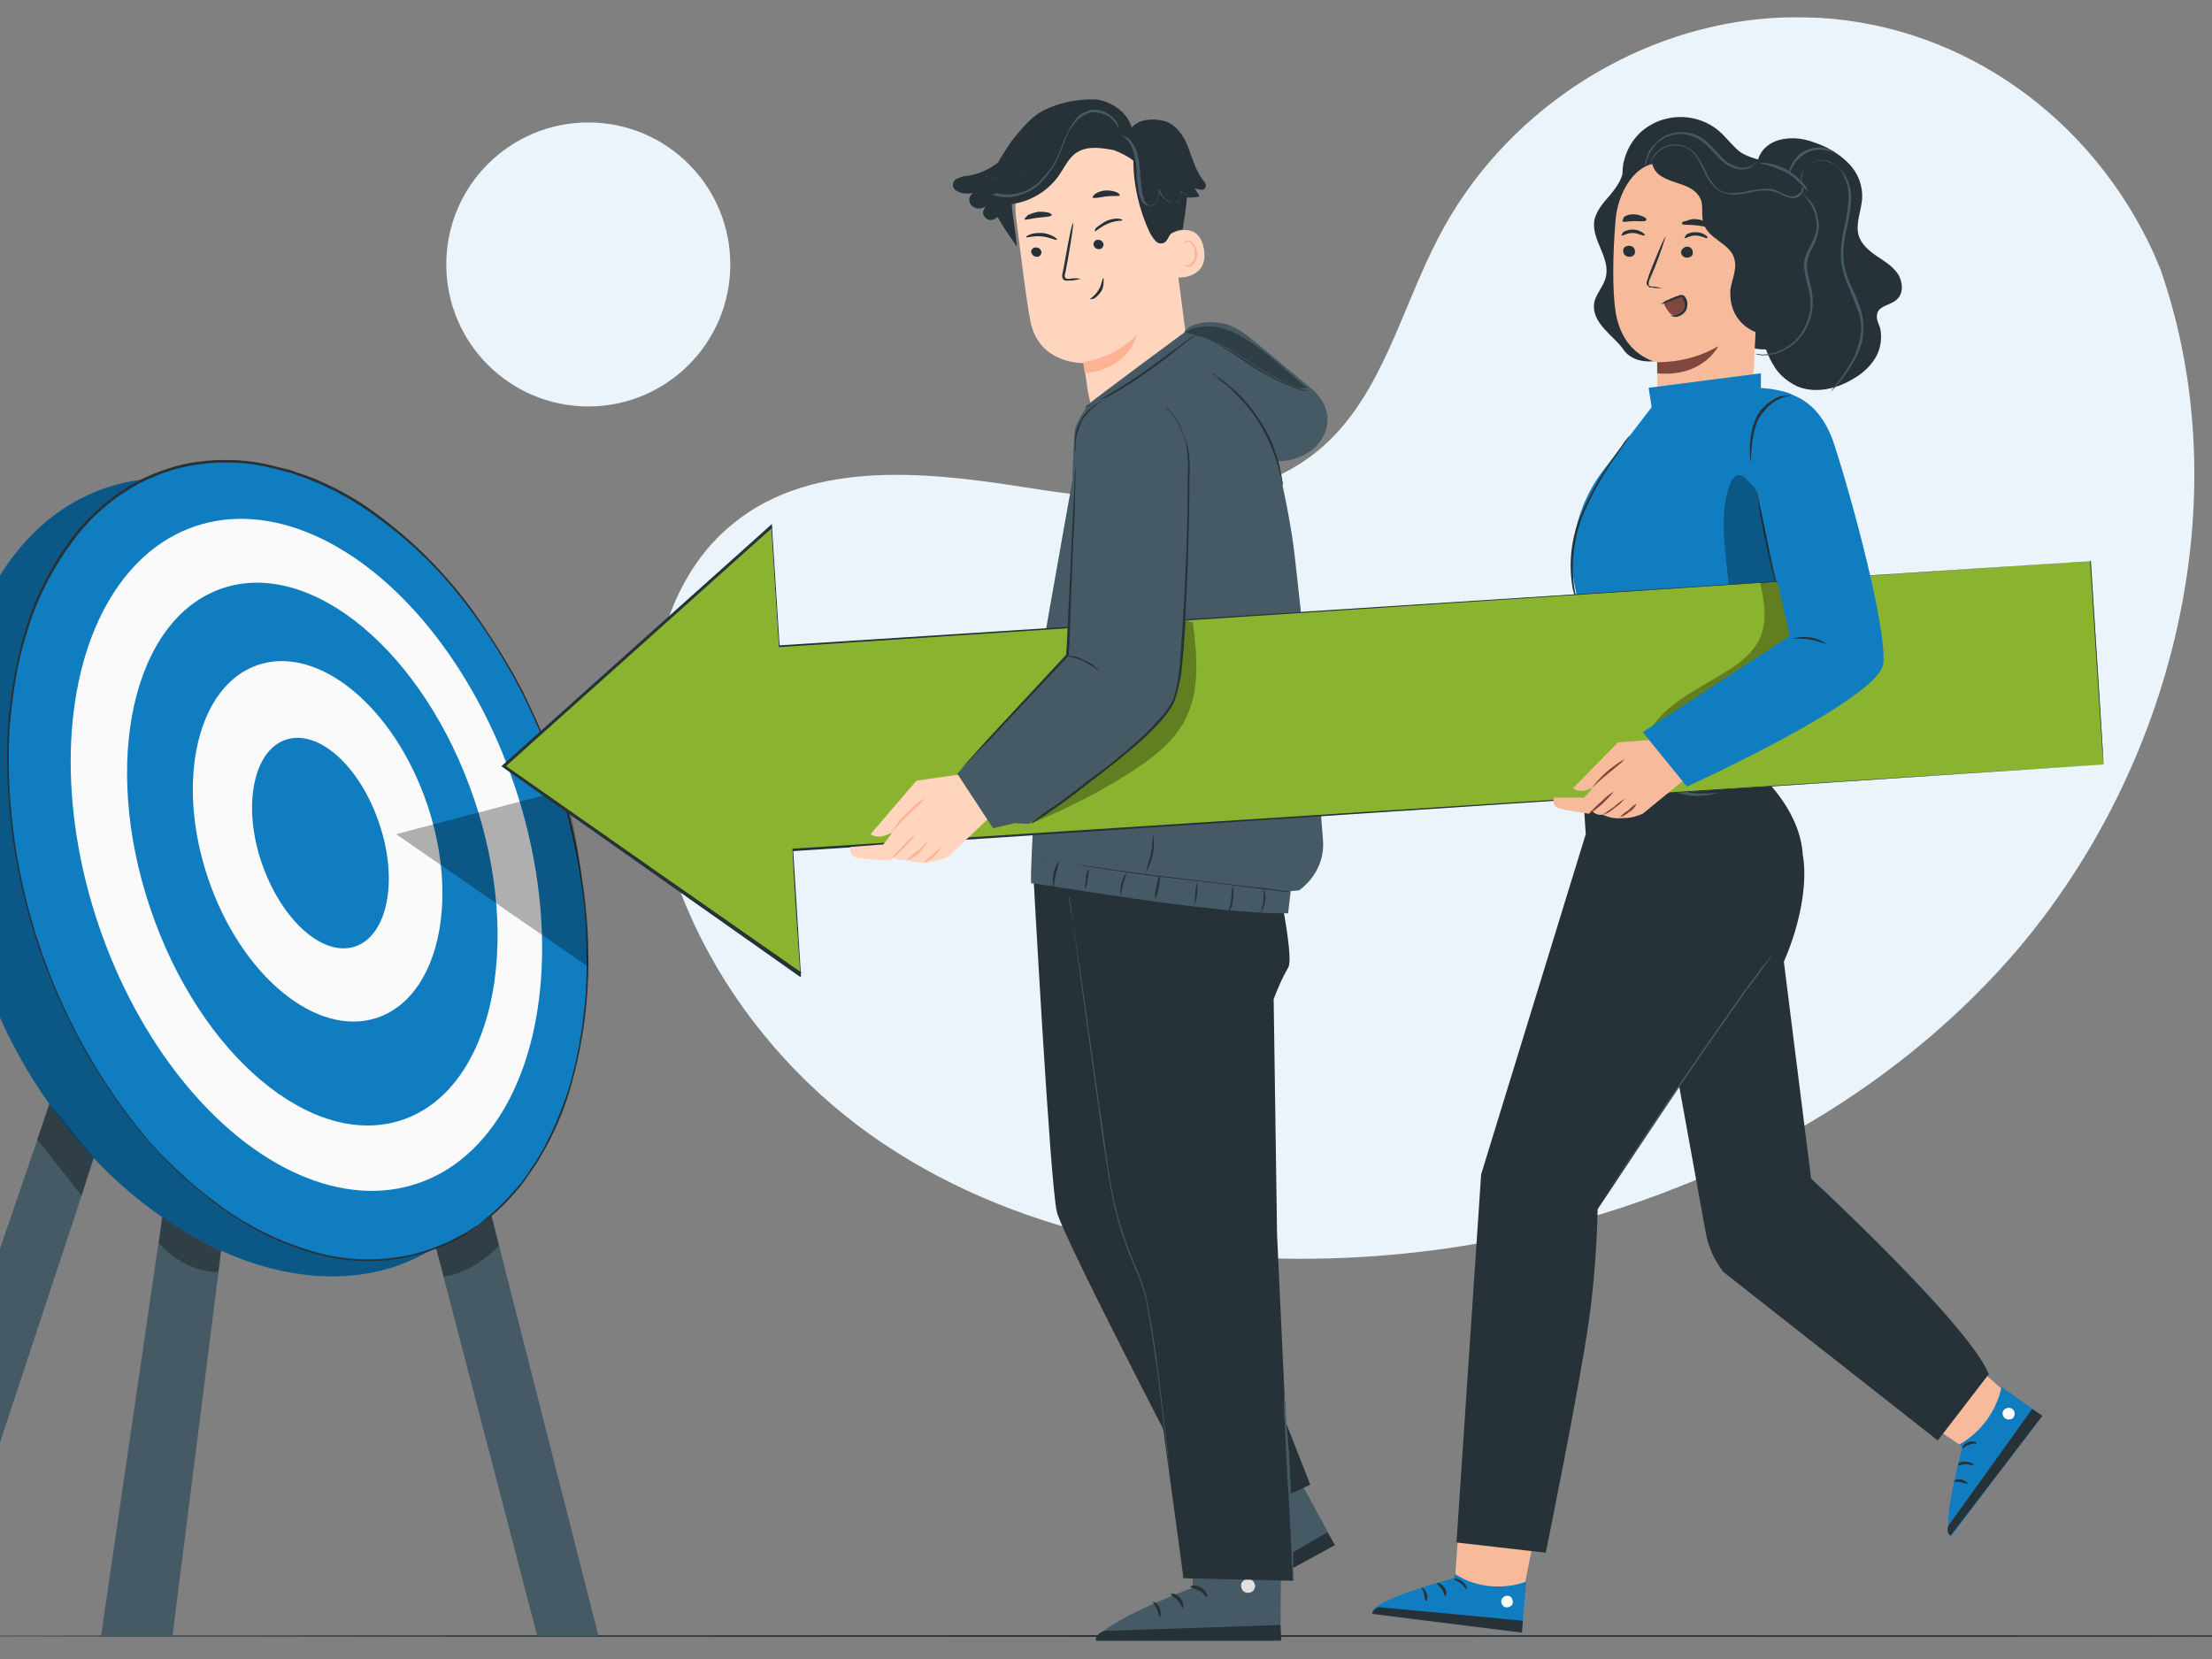 <?xml version="1.0" encoding="utf-8"?>
<svg xmlns="http://www.w3.org/2000/svg" version="1.1" width="600" height="450" viewBox="0 0 600 450"><rect x="0" y="0" width="600" height="450" fill="#808080" stroke="none"/><svg xmlns:xlink="http://www.w3.org/1999/xlink" version="1.1" id="Ebene_1" x="-92" y="0" viewBox="0 0 340.2 195.1" style="enable-background:new 0 0 340.2 195.1;" xml:space="preserve" width="785" height="450">
<style type="text/css">
	.st0{fill:#EAF4FA;}
	.st1{fill:#263238;}
	.st2{fill:#455A64;}
	.st3{fill:#0F7DC0;}
	.st4{opacity:0.3;}
	.st5{fill:#FAFAFA;}
	.st6{fill:#F7BB9C;}
	.st7{fill:#FFFFFF;}
	.st8{fill:#7F473D;}
	.st9{fill:#E0E0E0;}
	.st10{fill:#FFD5BD;}
	.st11{fill:#FFB294;}
	.st12{fill:#8AB42F;}
</style>
<g id="freepik--background-simple--inject-2">
	<path class="st0" d="M293.9,31.7l-0.8-1.9C285.9,14,270.9,3.1,253.8,2.1c-2.2-0.1-4.4-0.1-6.6,0.1c-15.9,1.4-30.8,11.4-38.2,25.7   c-4.4,8.4-6.6,18.4-13.6,24.6c-9.2,8.1-23,6.7-35.1,4.8c-12-1.9-25.8-3.3-35,4.9c-5.8,5.1-8.4,13-8.9,20.7   c-1.4,20.4,10.4,40.3,27.3,51.6s37.9,14.7,58.1,13.2c28.2-2.1,56.3-14.1,75-35.7C295.4,90.3,303.3,58.7,293.9,31.7z"/>
	<circle class="st0" cx="109" cy="31.1" r="16.7"/>
</g>
<g id="freepik--Floor--inject-2_00000054956530131215985910000011625962300736570764_">
	<path class="st1" d="M334.3,192.4c0,0.1-73.4,0.1-164,0.1s-164-0.1-164-0.1s73.4-0.1,164-0.1S334.3,192.3,334.3,192.4z"/>
</g>
<g id="freepik--Target--inject-2">
	<polygon class="st2" points="80.8,107.3 103,192.4 110.2,192.4 88.4,106.8  "/>
	<polygon class="st2" points="51.7,192.4 63.4,112.3 70.2,112.5 60.1,192.4  "/>
	<polygon class="st2" points="49.5,118.6 24.2,192.4 32.3,192.4 54.4,125.5  "/>
	<path class="st3" d="M98.2,93.4c8.7,25.6,4.9,49.8-11.8,55.5s-40.2-9.3-48.8-34.9s-2.1-50.9,14.6-56.6S89.6,67.9,98.2,93.4z"/>
	<g class="st4">
		<path d="M98.2,93.4c8.7,25.6,4.9,49.8-11.8,55.5s-40.2-9.3-48.8-34.9s-2.1-50.9,14.6-56.6S89.6,67.9,98.2,93.4z"/>
	</g>
	<ellipse transform="matrix(0.947 -0.321 0.321 0.947 -28.551 29.445)" class="st3" cx="74.9" cy="101.2" rx="32" ry="48.4"/>
	
		<ellipse transform="matrix(0.947 -0.321 0.321 0.947 -28.287 29.721)" class="st5" cx="75.9" cy="100.5" rx="25.8" ry="40.8"/>
	<ellipse transform="matrix(0.947 -0.321 0.321 0.947 -28.222 29.952)" class="st3" cx="76.6" cy="100.4" rx="20.1" ry="33"/>
	
		<ellipse transform="matrix(0.947 -0.321 0.321 0.947 -27.687 30.064)" class="st5" cx="77.2" cy="98.9" rx="13.6" ry="21.9"/>
	<path class="st3" d="M84.4,96.8c2.3,6.7,1,13.2-2.8,14.5c-3.8,1.3-8.7-3.1-11-9.8c-2.3-6.7-1-13.2,2.8-14.5   C77.2,85.7,82.1,90,84.4,96.8z"/>
	<path class="st1" d="M105.2,90.9c0,0-0.1-0.2-0.2-0.6c-0.2-0.4-0.4-1-0.7-1.8c-0.6-1.6-1.6-3.9-3-6.8c-1.8-3.5-3.8-6.8-6.2-10   c-3.1-4.2-6.8-7.9-11-10.9c-2.4-1.8-5.1-3.3-7.9-4.4c-0.7-0.3-1.5-0.5-2.2-0.8l-1.2-0.3c-0.4-0.1-0.8-0.2-1.2-0.3   c-1.6-0.4-3.3-0.6-4.9-0.6c-0.4,0-0.8,0-1.3,0l-1.3,0.1c-0.9,0.1-1.7,0.2-2.6,0.4c-1.7,0.4-3.4,1-5,1.8c-3.3,1.7-6.2,4.2-8.3,7.2   c-2.3,3.1-4.1,6.7-5.2,10.4c-0.6,1.9-1.1,3.9-1.4,5.9c-0.3,2-0.6,4.1-0.7,6.1c-0.7,17.3,5.1,34.2,16.1,47.5c1.3,1.6,2.8,3,4.3,4.4   c1.5,1.4,3.1,2.6,4.7,3.8c3.2,2.3,6.7,4,10.4,5.1c3.6,1.1,7.3,1.3,11,0.6c1.7-0.3,3.4-0.9,5-1.6c0.8-0.4,1.6-0.8,2.3-1.2l1.1-0.7   c0.4-0.2,0.7-0.5,1-0.8c1.3-1,2.5-2.2,3.6-3.5c0.3-0.3,0.5-0.6,0.8-0.9l0.7-1c0.4-0.7,0.9-1.3,1.3-2c1.5-2.6,2.7-5.4,3.6-8.3   c1.4-5,2.1-10.2,2-15.4c0-3.9-0.4-7.8-1.2-11.7c-0.6-3.2-1.3-5.6-1.7-7.2l-0.6-1.8C105.3,91.1,105.2,90.9,105.2,90.9   c0,0,0,0.2,0.2,0.6c0.1,0.4,0.3,1,0.6,1.8c0.5,1.6,1.2,4,1.8,7.2c0.7,3.9,1.2,7.8,1.2,11.7c0.1,5.2-0.6,10.4-2,15.4   c-0.8,2.9-2,5.7-3.6,8.4c-0.4,0.7-0.8,1.3-1.3,2l-0.7,1c-0.2,0.3-0.5,0.7-0.8,1c-1.1,1.3-2.3,2.5-3.6,3.5c-0.3,0.3-0.7,0.5-1,0.8   c-0.4,0.2-0.7,0.5-1.1,0.7c-0.7,0.5-1.5,0.9-2.3,1.2c-1.6,0.8-3.3,1.3-5.1,1.7c-3.7,0.7-7.5,0.5-11.1-0.6   c-3.8-1.1-7.3-2.9-10.5-5.2c-1.6-1.2-3.2-2.5-4.7-3.8c-1.5-1.4-2.9-2.9-4.3-4.5c-11.1-13.4-16.9-30.3-16.2-47.7   c0.1-2.1,0.4-4.1,0.7-6.1c0.4-2,0.8-4,1.4-5.9c1.1-3.8,2.9-7.3,5.2-10.5c2.2-3,5.1-5.5,8.4-7.2c1.6-0.8,3.3-1.4,5-1.8   c0.9-0.2,1.7-0.3,2.6-0.4l1.3-0.1c0.4,0,0.9,0,1.3,0c1.7,0,3.3,0.2,5,0.6c0.4,0.1,0.8,0.2,1.2,0.3l1.2,0.3c0.8,0.3,1.5,0.5,2.3,0.8   c2.8,1.1,5.5,2.6,7.9,4.4c4.2,3.1,7.9,6.8,11,11c2.3,3.2,4.4,6.5,6.2,10c1.4,2.9,2.4,5.2,3,6.8c0.3,0.8,0.5,1.4,0.6,1.8   C105.2,90.7,105.2,90.9,105.2,90.9z"/>
	<g class="st4">
		<path d="M103.9,93.5l-17.5,4.6l22.6,15.6c0,0-0.4-11.5-2.1-18.1L103.9,93.5z"/>
	</g>
	<g class="st4">
		<polygon points="44.2,134 49.4,140.6 50.8,136.1 45.6,129.8   "/>
	</g>
	<g class="st4">
		<path d="M58.5,146.2c0,0,2.8,3.4,7,3.4l0.3-2.5c-2.4-1.1-4.7-2.4-6.9-4L58.5,146.2z"/>
	</g>
	<g class="st4">
		<path d="M92,150.1l-0.9-3.3c0,0,4.7-1.7,6.5-3.9l0.9,3.6C98.5,146.5,95.4,149.8,92,150.1z"/>
	</g>
</g>
<g id="freepik--Characters--inject-2">
	<polygon class="st6" points="257.1,161 272.2,171.2 277,164.9 262.7,152.3  "/>
	<path class="st3" d="M270.2,169.9l0.4,0.3c0,0-2.6,9.3-1.3,10.4l10.7-14.1l-4.8-3.4C274.6,166,272.7,168.5,270.2,169.9z"/>
	<path class="st7" d="M275.6,165.7c0.3-0.2,0.7-0.2,1,0.1c0.2,0.3,0.2,0.7-0.1,1c-0.3,0.2-0.7,0.2-1-0.1   C275.2,166.3,275.3,165.9,275.6,165.7"/>
	<path class="st1" d="M280,166.5l-1.2-0.8l-9.9,13.8c0,0-0.2,0.8,0.3,1.1L280,166.5z"/>
	<path class="st1" d="M270.6,170.3c0.1,0,0.4-0.3,0.8-0.4c0.5-0.2,0.9-0.1,0.9-0.2s-0.5-0.3-1-0.1   C270.7,169.8,270.5,170.3,270.6,170.3z"/>
	<path class="st1" d="M270.1,172.3c0.1,0.1,0.4-0.1,0.9-0.1c0.5,0,0.8,0.2,0.9,0.1s-0.3-0.4-0.9-0.4   C270.3,171.8,270,172.2,270.1,172.3z"/>
	<path class="st1" d="M271.2,174.5c0.1,0-0.2-0.4-0.7-0.5c-0.5-0.1-0.9,0.1-0.9,0.2s0.4,0,0.8,0.1   C270.8,174.4,271.1,174.5,271.2,174.5z"/>
	<polygon class="st6" points="212.1,169.3 210.8,187.5 218.7,188.5 222.4,169.9  "/>
	<path class="st3" d="M210.9,185.1l-0.1,0.5c0,0-9.3,2.4-9.6,4l17.6,2.3l0.5-5.9C216.5,187,213.4,186.7,210.9,185.1z"/>
	<path class="st7" d="M217.3,187.7c0.3,0.1,0.5,0.5,0.4,0.9c-0.1,0.3-0.5,0.5-0.9,0.4c-0.4-0.2-0.5-0.6-0.4-0.9   C216.6,187.7,217,187.6,217.3,187.7"/>
	<path class="st1" d="M218.8,192l0.1-1.4l-16.9-1.6c0,0-0.8,0.2-0.8,0.8L218.8,192z"/>
	<path class="st1" d="M210.8,185.7c0,0.1,0.4,0.2,0.8,0.5c0.4,0.3,0.6,0.7,0.7,0.7s0-0.5-0.5-0.9S210.8,185.6,210.8,185.7z"/>
	<path class="st1" d="M208.8,186.2c0,0.1,0.3,0.3,0.6,0.7c0.2,0.4,0.3,0.8,0.4,0.8s0.2-0.5-0.1-1   C209.3,186.2,208.9,186.1,208.8,186.2z"/>
	<path class="st1" d="M207.5,188.3c0.1,0,0.3-0.4,0.1-0.9c-0.2-0.5-0.5-0.7-0.6-0.7s0.2,0.3,0.3,0.8S207.4,188.3,207.5,188.3z"/>
	<path class="st1" d="M246.5,19.1c0.2-1.4,1.4-2.4,2.8-2.7c1.4-0.3,2.7-0.1,4,0.4c1.5,0.5,2.8,1.3,3.9,2.4c1.1,1.1,1.7,2.6,1.6,4.2   c-0.1,1.4-0.8,2.9-0.4,4.3c0.3,1,1.2,1.8,2.1,2.4c0.9,0.6,1.9,1.2,2.5,2.1c0.6,0.9,0.7,2.3-0.1,3c-0.7,0.7-2,0.7-2.3,1.6   c-0.2,0.6,0.1,1.2,0.3,1.7c0.3,1.2,0.1,2.6-0.6,3.7c-0.7,1.1-1.7,1.9-2.8,2.5c-1.9,1.1-4.4,1.6-6.4,0.7c-1-0.5-1.9-1.2-2.5-2.1   c-1-1.5-1.6-3.3-1.7-5.2c-0.1-1.8,0.1-3.7,0.4-5.5"/>
	<path class="st1" d="M245.8,40.9c3,0.8,6.1-0.9,7-3.9c0.1-0.5,0.2-1.1,0.2-1.6c0-1.6-0.8-3.3-0.3-4.9c0.4-1.1,1.2-1.9,1.6-3   c0.4-1.6-0.5-3.3-1.5-4.7c-0.6-0.9-1.2-1.8-2-2.5c-0.8-0.7-1.9-1-3-0.9"/>
	<path class="st1" d="M230.7,19.6c0.1,1.2-0.7,2.3-1.5,3.3c-0.8,0.9-1.7,1.9-1.9,3.1c-0.3,2.2,1.8,4.2,1.4,6.4   c-0.2,1.2-1.2,2.1-1.4,3.2c-0.2,1.2,0.4,2.2,1.2,3.1c0.8,0.9,1.7,1.6,2.3,2.5c0,0,1.4,2.3,5.6,0.8"/>
	<path class="st1" d="M249.7,21.5c0-1.1-1-2-2.1-2.4s-2.2-0.6-3.1-1.2c-0.8-0.6-1.4-1.4-2.1-2.1c-2.7-2.7-7.1-2.7-9.8-0.1   c-0.9,0.9-1.5,2-1.8,3.2c-0.4,1.6-0.1,3.5,1.1,4.5c1.5,1.2,3.6,1,5.5,0.6c1.9-0.4,4-0.8,5.6,0.3c0.9,0.7,1.5,1.7,2.1,2.7   c0.6,1,1.3,2,2.4,2.4c1.1,0.4,2.6-0.3,2.6-1.4"/>
	<path class="st6" d="M245.3,21.7c1,0.1,1.7,0.9,1.7,1.9l0,0L245.8,49c0,3-4.4,4.7-7.6,4.6l0,0c-3.2-0.1-3.3-1.7-3.4-4.5   c-0.1-4.8-0.1-6.5-0.1-6.5s-4.1-0.7-4.9-6c-0.4-2.7-0.3-7,0-10.6c0.2-3.2,2.3-7.1,5.5-6.8L245.3,21.7z"/>
	<path class="st1" d="M230.7,29.5c0,0.4,0.3,0.7,0.7,0.7c0.4,0,0.7-0.2,0.7-0.6c0,0,0,0,0,0c0-0.4-0.3-0.7-0.7-0.7   C231,28.9,230.7,29.1,230.7,29.5C230.7,29.5,230.7,29.5,230.7,29.5z"/>
	<path class="st1" d="M230.5,27.7c0.1,0.1,0.6-0.3,1.3-0.3c0.7,0,1.3,0.4,1.4,0.3c0.1-0.1,0-0.2-0.3-0.4c-0.3-0.2-0.7-0.3-1.1-0.3   c-0.4,0-0.8,0.1-1.1,0.3C230.6,27.5,230.5,27.6,230.5,27.7z"/>
	<path class="st1" d="M237.5,29.6c0,0.4,0.3,0.7,0.7,0.7c0.4,0,0.7-0.2,0.7-0.6c0,0,0,0,0,0c0-0.4-0.3-0.7-0.7-0.7   C237.9,29,237.6,29.3,237.5,29.6C237.5,29.6,237.5,29.6,237.5,29.6z"/>
	<path class="st1" d="M237.9,28c0.1,0.1,0.6-0.3,1.3-0.3c0.7,0,1.3,0.4,1.4,0.3c0.1-0.1,0-0.2-0.3-0.4c-0.3-0.2-0.7-0.3-1.1-0.3   c-0.4,0-0.8,0.1-1.1,0.3C238,27.8,237.9,28,237.9,28z"/>
	<path class="st1" d="M235.3,33.9c-0.4-0.1-0.8-0.2-1.2-0.2c-0.2,0-0.4-0.1-0.4-0.2c0-0.2,0-0.4,0.1-0.6c0.2-0.5,0.4-0.9,0.6-1.4   c0.8-2,1.3-3.7,1.3-3.7c-0.1,0-0.8,1.6-1.6,3.6c-0.2,0.5-0.4,1-0.5,1.4c-0.1,0.2-0.2,0.5-0.1,0.7c0.1,0.1,0.2,0.2,0.3,0.3   c0.1,0,0.2,0,0.3,0C234.4,33.9,234.9,33.9,235.3,33.9z"/>
	<path class="st8" d="M234.7,42.6c2.5,0,5-0.6,7.2-1.9c0,0-1.8,3.7-7.2,3.2L234.7,42.6z"/>
	<path class="st1" d="M237.6,26.3c0.1,0.2,0.8,0.1,1.7,0.2c0.9,0.1,1.6,0.3,1.7,0.2c0-0.1-0.1-0.3-0.4-0.5c-0.4-0.2-0.8-0.4-1.2-0.4   c-0.4-0.1-0.9,0-1.3,0.2C237.7,26,237.6,26.2,237.6,26.3z"/>
	<path class="st1" d="M230.6,26c0.1,0.2,0.7,0,1.4,0c0.7,0,1.3,0.1,1.4-0.1c0.1-0.1,0-0.3-0.3-0.4c-0.4-0.2-0.8-0.3-1.2-0.3   c-0.4,0-0.8,0.1-1.1,0.3C230.7,25.8,230.6,26,230.6,26z"/>
	<path class="st1" d="M249,39.3c-2.6,0.5-5.1-1.1-5.6-3.7c-0.1-0.5-0.1-1-0.1-1.5c0.2-1.3,0.9-2.6,0.4-3.9c-0.6-1.6-2.9-2.1-3.5-3.8   c-0.4-1,0-2.1-0.4-3s-1.3-1.4-2.2-1.7c-0.9-0.3-1.9-0.6-2.6-1.1c-0.8-0.6-1.2-1.7-0.7-2.5c4,0.5,7.9,1.4,11.7,2.8   c0.9,0.3,1.8,0.7,2.3,1.5s0.5,1.9,0.5,2.9L248,39.6"/>
	<path class="st2" d="M251.8,22c0.1,0.1,0.1,0.1,0.1,0.2c0,0.2,0,0.5-0.2,0.6c-0.2,0.3-0.6,0.5-1,0.5c-0.5,0-0.9-0.2-1.4-0.4   c-0.5-0.3-1-0.4-1.6-0.5c-0.6,0-1.3,0-1.9,0.2c-0.7,0.2-1.4,0.2-2.1,0.3c-0.8,0-1.6-0.3-2.2-0.8c-0.5-0.6-1-1.2-1.3-2   c-0.3-0.6-0.6-1.3-1-1.8c-0.7-1-1.9-1.4-3.1-1.1c-0.8,0.2-1.4,0.7-1.9,1.4c-0.2,0.3-0.3,0.5-0.4,0.8c0-0.1,0-0.2,0-0.2   c0.1-0.2,0.2-0.4,0.3-0.6c0.4-0.7,1.1-1.3,1.9-1.5c0.6-0.2,1.2-0.1,1.7,0c0.6,0.2,1.2,0.6,1.6,1.1c0.4,0.6,0.8,1.2,1.1,1.9   c0.3,0.7,0.7,1.3,1.2,1.9c0.5,0.5,1.3,0.8,2,0.7c0.7,0,1.4-0.1,2.1-0.3c0.6-0.1,1.3-0.2,2-0.2c0.6,0,1.1,0.2,1.6,0.5   c0.4,0.2,0.8,0.4,1.3,0.4c0.3,0,0.6-0.2,0.9-0.4c0.2-0.1,0.2-0.4,0.2-0.6C251.8,22,251.8,22,251.8,22z"/>
	<path class="st2" d="M252.4,22.5c-0.1,0.1-0.9-1.3-2.5-2.2c-1-0.5-2.1-0.9-3.2-1.1c0.3-0.1,0.7-0.1,1,0c1.6,0.2,3.1,1.1,4.2,2.4   C252.1,21.8,252.3,22.1,252.4,22.5z"/>
	<path class="st2" d="M246.4,18.9c0,0,0,0.1-0.1,0.2c-0.1,0.1-0.2,0.3-0.3,0.4c-0.5,0.4-1.1,0.5-1.8,0.4c-0.9-0.2-1.7-0.7-2.3-1.4   c-0.7-0.7-1.4-1.6-2.4-2.2c-0.9-0.5-2-0.7-3.1-0.4c-0.8,0.2-1.6,0.7-2.1,1.4c-0.4,0.5-0.6,1-0.8,1.6c-0.1,0.4-0.1,0.6-0.2,0.6   s0-0.1,0-0.2c0-0.2,0-0.3,0.1-0.5c0.1-0.6,0.4-1.2,0.8-1.6c0.6-0.7,1.3-1.3,2.2-1.5c1.1-0.3,2.3-0.2,3.3,0.4   c1.1,0.6,1.7,1.5,2.4,2.2c0.6,0.7,1.3,1.1,2.2,1.4c0.6,0.1,1.2,0,1.7-0.3C246.1,19.2,246.3,19.1,246.4,18.9z"/>
	<path class="st2" d="M246.2,41.6c0.1,0,0.2,0.1,0.2,0.1c0.2,0,0.5,0.1,0.7,0.1c0.9,0,1.7-0.2,2.5-0.6c1.2-0.6,2.1-1.5,2.7-2.7   c0.7-1.4,0.9-3.1,0.5-4.7c-0.2-0.8-0.4-1.5-0.5-2.3c0-0.7,0.2-1.5,0.5-2.1c0.4-0.6,0.6-1.2,0.8-1.9c0.1-0.6,0.2-1.2,0-1.8   c-0.1-0.9-0.5-1.7-1.1-2.3c-0.1-0.2-0.3-0.3-0.5-0.5c-0.1-0.1-0.2-0.1-0.2-0.1c0,0,0.3,0.2,0.6,0.7c0.5,0.7,0.9,1.5,1,2.3   c0.1,0.6,0.1,1.2-0.1,1.7c-0.2,0.6-0.5,1.3-0.8,1.8c-0.2,0.3-0.3,0.7-0.4,1c-0.1,0.4-0.2,0.8-0.1,1.2c0.1,0.8,0.2,1.6,0.5,2.4   c0.4,1.5,0.3,3.1-0.4,4.5c-0.9,1.9-2.8,3.2-5,3.3C246.5,41.6,246.2,41.6,246.2,41.6z"/>
	<path class="st2" d="M255.6,18c-0.2-0.3-0.6-0.4-0.9-0.5c-1.7-0.5-3.5,0.3-4.2,1.9c-0.2,0.3-0.3,0.6-0.2,1c0,0,0.1-0.4,0.4-0.9   c0.8-1.4,2.4-2.2,4-1.8C255.3,17.8,255.6,18,255.6,18z"/>
	<path class="st2" d="M251.7,21.3c0,0,0-0.1,0-0.3c0-0.3,0.1-0.7,0.2-0.9c0.3-0.5,0.6-0.8,1.1-1c0.6-0.3,1.3-0.3,2,0   c0.8,0.3,1.4,0.9,1.7,1.7c0.4,0.9,0.6,1.8,0.5,2.8c-0.1,1.1-0.2,2.1-0.5,3.2c-0.3,1.1-0.4,2.3-0.4,3.5c0.1,1.2,0.4,2.3,0.9,3.4   c0.4,1,0.8,2,1.2,3c0.3,0.9,0.4,1.9,0.2,2.8c-0.1,0.8-0.4,1.6-0.7,2.4c-0.6,1.1-1.2,2.1-2,3.1l-0.6,0.8c-0.1,0.1-0.1,0.2-0.2,0.3   c0.1-0.1,0.2-0.2,0.2-0.2c0.2-0.2,0.4-0.4,0.7-0.8c0.8-0.9,1.5-2,2.1-3.1c0.4-0.8,0.7-1.6,0.8-2.4c0.1-1,0.1-2-0.2-3   c-0.3-1-0.7-2-1.2-3c-0.5-1-0.8-2.2-0.9-3.3c-0.1-2.3,0.8-4.5,0.9-6.6c0.1-1-0.1-2-0.6-2.9c-0.4-0.8-1.1-1.4-1.9-1.8   c-0.7-0.3-1.5-0.2-2.1,0.1c-0.5,0.3-0.9,0.7-1.1,1.1c-0.2,0.3-0.2,0.7-0.2,1C251.6,21.1,251.6,21.2,251.7,21.3z"/>
	<path class="st8" d="M235.5,35.7c0.1,0.3,0.3,0.6,0.5,0.9c0.2,0.3,0.5,0.5,0.8,0.5c0.4,0,0.7-0.2,0.9-0.5c0.2-0.3,0.3-0.7,0.3-1   c0-0.3-0.2-0.7-0.5-0.8c-0.1,0-0.3,0-0.4,0.1l-1.7,0.7"/>
	<path class="st1" d="M236.2,37.1c0.3,0,0.6,0,0.9-0.1c0.3-0.1,0.5-0.3,0.7-0.6c0.2-0.4,0.2-0.8,0-1.1c0-0.1-0.1-0.2-0.1-0.3   c-0.1-0.1-0.1-0.1-0.1-0.1s-0.2,0.1-0.3,0.1l-0.3,0.1l-1,0.4c-0.3,0.1-0.6,0.2-0.9,0.3c0.3-0.2,0.5-0.4,0.8-0.5l0.9-0.4l0.3-0.1   c0.1,0,0.2-0.1,0.3-0.1c0.1,0,0.2,0,0.3,0c0.1,0,0.1,0.1,0.2,0.1c0.1,0.1,0.1,0.2,0.2,0.3c0.2,0.4,0.2,0.9,0,1.4   c-0.2,0.3-0.5,0.6-0.9,0.7c-0.2,0.1-0.5,0.1-0.7,0C236.3,37.1,236.2,37.1,236.2,37.1z"/>
	<path class="st1" d="M252.8,138.6l-3.2-25.5c2.1-4.8,2.8-9.7,2.2-12.7c0,0.3,0,0.7,0-0.2c-0.5-5.3-5.1-9.2-5.1-9.2l-1.5-6.5   l-19.6,2.8l0.7,10.8l-12.3,40l-2.9,43.3l10.5,1.2c0,0,4-19.6,5.1-27.5c0.6-4.3,0.9-8.6,1-12.9l9.6-14.4c1.1,6,2.4,13.3,3.1,17.1   c0.3,1.7,1,3.3,2.1,4.7l25.2,19.8l6-7.8C271.4,155.8,252.8,138.6,252.8,138.6z"/>
	<path class="st2" d="M228.1,95.3c-0.2-0.3-0.3-0.7-0.4-1.1c-0.3-0.9-0.5-1.8-0.6-2.7c-0.1-0.9-0.2-1.8-0.2-2.8c0-0.4,0-0.8,0.1-1.1   c0.1,0.4,0.1,0.8,0.1,1.1c0,0.7,0.1,1.7,0.3,2.7c0.2,1.1,0.4,2,0.5,2.7C227.9,94.6,228,95,228.1,95.3z"/>
	<path class="st2" d="M229,88c0,0,0.1-0.1,0.3-0.1c0.3,0,0.5,0,0.8,0.1c0.4,0.2,0.6,0.5,0.7,0.9c0,0.5-0.2,1-0.6,1.2   c-0.4,0.2-1,0.2-1.4-0.1c-0.3-0.2-0.5-0.6-0.5-1c0-0.3,0.1-0.5,0.2-0.7c0.1-0.2,0.1-0.2,0.2-0.2s0,0.1-0.1,0.3   c-0.1,0.2-0.1,0.5-0.1,0.7c0,0.6,0.5,1.1,1.1,1.1c0.2,0,0.3,0,0.5-0.1c0.3-0.2,0.5-0.6,0.5-1c0-0.3-0.2-0.6-0.5-0.8   C229.6,88,229.3,88,229,88z"/>
	<path class="st2" d="M241.9,93.2c0,0-0.1,0.1-0.3,0.1c-0.3,0.1-0.7,0.2-1,0.2c-0.5,0.1-1,0.1-1.5,0.1c-0.6,0-1.2-0.2-1.8-0.3   c-0.6-0.2-1.2-0.5-1.7-0.8c-0.4-0.3-0.8-0.6-1.2-0.9c-0.3-0.2-0.5-0.5-0.7-0.8c-0.1-0.2-0.2-0.3-0.2-0.3c0,0,0.4,0.4,1,0.9   c0.4,0.3,0.8,0.6,1.2,0.8c0.5,0.3,1.1,0.5,1.6,0.7c0.6,0.2,1.2,0.3,1.8,0.4c0.5,0,1,0,1.5,0C241.4,93.3,241.9,93.2,241.9,93.2z"/>
	<path class="st2" d="M248.2,112.4c-0.1,0.1-0.1,0.2-0.2,0.3l-0.6,0.8c-0.5,0.7-1.3,1.8-2.3,3.1c-1.9,2.7-4.5,6.4-7.3,10.5   l-7.2,10.6l-2.2,3.2l-0.6,0.9c-0.1,0.1-0.1,0.2-0.2,0.3c0.1-0.1,0.1-0.2,0.2-0.3l0.6-0.9l2.1-3.2c1.8-2.7,4.3-6.5,7.1-10.6   s5.4-7.8,7.3-10.5c1-1.3,1.8-2.4,2.3-3.1c0.3-0.3,0.5-0.6,0.7-0.8C248,112.6,248.1,112.5,248.2,112.4z"/>
	<path class="st1" d="M246.1,53.7c0,0,0-0.5,0.2-1.3c0.2-1,0.5-2.1,1.1-3c0.5-1,1.2-1.7,2.2-2.2c0.4-0.2,0.8-0.2,1.3-0.2   c-0.1-0.1-0.2-0.1-0.4-0.1c-0.3,0-0.7,0-1,0.1c-1,0.5-1.8,1.3-2.3,2.3c-0.5,1-0.9,2-1,3.1C246.1,52.8,246.1,53.3,246.1,53.7z"/>
	<path class="st3" d="M244.4,45.8l-9.9,1.5l-6.2,8.1c-2.5,3.3-3.7,7.3-3.6,11.4c0.2,2.1,0.7,4.2,1.5,6.1l-1.6,11.7   c-0.2,1.3,0.6,2.6,1.2,2.6l18.6-2.5c2.4-0.5,3.4-1.7,3.3-3.2l-0.3-2.6l6.1-26.3c0.5,1.6,0.2-5.1-3.4-6.4   C248.5,45.7,246.4,45.4,244.4,45.8z"/>
	<path class="st1" d="M231.5,51.2c-0.1,0.1-0.1,0.1-0.2,0.2l-0.4,0.5c-0.3,0.5-0.8,1.1-1.4,2c-1.6,2.2-2.9,4.5-3.9,7   c-1,2.5-1.3,5.2-0.9,7.9c0.1,0.8,0.4,1.6,0.7,2.3c0.1,0.2,0.2,0.4,0.3,0.6c0,0.1,0.1,0.1,0.1,0.2c-0.1-0.3-0.2-0.6-0.3-0.8   c-0.3-0.8-0.5-1.5-0.6-2.3c-0.3-2.6,0-5.3,0.9-7.8c1-2.5,2.3-4.8,3.8-7l1.4-2l0.4-0.6C231.4,51.3,231.5,51.3,231.5,51.2z"/>
	<path class="st1" d="M246.4,57.5c0,0.1,0,0.2,0,0.2c0,0.2,0,0.4,0.1,0.7c0.1,0.6,0.2,1.4,0.4,2.5c0.4,2.1,1,4.9,1.7,8   c0.7,3.1,1.4,6,1.9,8c0.3,1,0.5,1.8,0.6,2.4c0.1,0.3,0.1,0.5,0.2,0.7s0.1,0.2,0.1,0.2c0-0.1,0-0.2,0-0.2l-0.1-0.7   c-0.1-0.6-0.3-1.4-0.6-2.4l-1.9-8c-0.7-3.1-1.3-6-1.7-8l-0.5-2.4c0-0.3-0.1-0.5-0.1-0.7C246.4,57.6,246.4,57.5,246.4,57.5z"/>
	<g class="st4">
		<path d="M245.9,84.4c-1.1-1.1-1.3-2.7-1.5-4.2c-0.5-4.8-1.1-9.6-1.6-14.4c-0.3-3-0.6-6.1,0.5-8.9c0.1-0.4,0.4-0.8,0.8-1    c0.4-0.1,0.9,0.1,1.1,0.5c0.3,0.3,1,0.8,1.1,1.3c1.1,4.3,1.6,8.4,2.6,12.7c0.3,1.1,0.7,1.1,0.4,2.2c-0.4,1.6-1.9,6.4-1.9,6.4    s0.2,1.7,0.3,2.7C247.9,83,247.1,84.1,245.9,84.4"/>
	</g>
	<polygon class="st3" points="234.1,48.2 233.7,45.6 246.9,43.9 246.9,46.8  "/>
	<path class="st2" d="M179,171.6l5.7,9.6c0,0-7.9,9-7,10.9l19.1-10.4l-8.3-15.3L179,171.6z"/>
	<path class="st9" d="M190.1,177.1c0.4-0.1,0.9,0.2,1,0.6c0.1,0.4-0.2,0.9-0.6,1c-0.5,0.1-0.9-0.2-1.1-0.6   C189.4,177.6,189.7,177.2,190.1,177.1"/>
	<path class="st1" d="M196.8,181.7l-0.9-1.5l-17.9,10.5c0,0-0.6,0.8-0.2,1.4L196.8,181.7z"/>
	<path class="st1" d="M184.3,181.3c0.1,0.1,0.5-0.1,1.2-0.1c0.6,0,1.1,0.3,1.1,0.2s-0.4-0.5-1.1-0.6   C184.8,180.8,184.2,181.2,184.3,181.3z"/>
	<path class="st1" d="M182.8,183.2c0,0.1,0.5,0,1,0.3c0.6,0.2,0.8,0.6,0.9,0.5c0.1-0.1-0.1-0.6-0.8-0.9   C183.3,182.8,182.8,183.1,182.8,183.2z"/>
	<path class="st1" d="M183,186.2c0.1,0,0-0.6-0.5-0.9s-1.1-0.3-1.1-0.2c0,0.1,0.4,0.2,0.8,0.5C182.6,185.9,182.9,186.2,183,186.2z"/>
	<path class="st1" d="M183.3,178.9c0.1,0.1,0.4-0.3,1-0.6c0.6-0.3,1-0.3,1.1-0.4s-0.6-0.2-1.2,0.1   C183.5,178.3,183.2,178.9,183.3,178.9z"/>
	<path class="st2" d="M179.7,175.5l0.4,11.2c0,0-11.2,4.2-11.4,6.3l21.7,0l0.1-17.5L179.7,175.5z"/>
	<path class="st9" d="M186.8,185.7c0.4,0.1,0.7,0.6,0.6,1c-0.1,0.4-0.5,0.7-1,0.6c-0.5-0.1-0.7-0.6-0.6-1.1   C186,185.8,186.5,185.6,186.8,185.7"/>
	<path class="st1" d="M190.5,192.9l-0.1-1.8l-20.8,0.7c0,0-1,0.4-0.9,1.1L190.5,192.9z"/>
	<path class="st1" d="M179.8,186.6c0,0.1,0.5,0.2,1.1,0.5c0.5,0.3,0.8,0.8,0.9,0.7c0.1,0-0.1-0.7-0.7-1.1   C180.4,186.3,179.8,186.5,179.8,186.6z"/>
	<path class="st1" d="M177.5,187.5c0,0.1,0.4,0.3,0.8,0.7c0.4,0.4,0.5,0.9,0.6,0.9c0.1,0,0.2-0.6-0.3-1.2S177.5,187.4,177.5,187.5z"/>
	<path class="st1" d="M176.2,190.2c0.1,0,0.2-0.5,0-1.1c-0.3-0.6-0.8-0.8-0.8-0.7s0.3,0.4,0.5,0.9   C176.1,189.8,176.1,190.2,176.2,190.2z"/>
	<path class="st1" d="M180,184c0,0.1,0.5,0,1.1,0c0.6,0,1.1,0.2,1.1,0.1c0.1-0.1-0.4-0.5-1.1-0.5C180.4,183.6,179.9,183.9,180,184z"/>
	<path class="st1" d="M190.7,106.8c0,0,1.2,6.2,0.6,7c-0.7,1.2-1.2,2.4-1.7,3.7l0.4,27.7l1.9,40.7l-12.9-0.3l-4.9-36   c-1.1-2-2-4-2.6-6.2c-0.7-2.9-4.6-31.2-4.6-31.2l0.2-10.9L190.7,106.8z"/>
	<path class="st1" d="M161.3,102.1c0,0,2,37.1,2.8,40.4c0.8,3.3,18.6,37.3,18.6,37.3l11.2-5.2l-14-35.8l0.7-34.3L161.3,102.1z"/>
	<path class="st2" d="M165.6,105.4c0,0.1,0,0.1,0,0.2c0,0.1,0,0.4,0.1,0.6c0.1,0.6,0.2,1.3,0.3,2.4c0.3,2.1,0.7,5,1.2,8.7   c0.5,3.7,1.1,8,1.8,12.9c0.3,2.4,0.7,5,1.1,7.6c0.4,2.7,1,5.4,1.9,8c0.9,2.7,2.3,5.1,2.7,7.7c0.5,2.6,0.8,5.1,1.2,7.6   c0.6,4.8,1.1,9.2,1.6,12.9c0.4,3.7,0.8,6.6,1,8.7c0.1,1,0.2,1.8,0.3,2.4c0,0.3,0.1,0.5,0.1,0.6c0,0.1,0,0.1,0,0.2c0,0,0-0.1,0-0.2   s0-0.4-0.1-0.6l-0.3-2.4c-0.2-2.1-0.6-5-1-8.7c-0.4-3.7-0.9-8-1.5-12.9c-0.3-2.4-0.7-5-1.2-7.6c-0.4-2.7-1.8-5.1-2.7-7.8   c-0.9-2.6-1.5-5.3-1.9-8c-0.4-2.6-0.7-5.2-1.1-7.6l-1.8-12.9c-0.5-3.6-1-6.6-1.3-8.7l-0.4-2.3c0-0.3-0.1-0.5-0.1-0.6   C165.7,105.5,165.6,105.5,165.6,105.4z"/>
	<path class="st2" d="M190.8,164.1c0,0.3,0,0.6,0,0.9c0,0.6,0,1.3,0.1,2.3c0.1,2,0.2,4.7,0.4,7.7c0.2,3,0.3,5.7,0.4,7.7   c0,0.9,0.1,1.7,0.1,2.3c0,0.3,0,0.6,0.1,0.9c0-0.3,0-0.6,0-0.9c0-0.5,0-1.3,0-2.3c0-2-0.2-4.7-0.3-7.7s-0.3-5.7-0.5-7.7   c-0.1-0.9-0.1-1.7-0.1-2.3C190.9,164.7,190.9,164.4,190.8,164.1z"/>
	<path class="st10" d="M177.2,23.6l2.7,20.5c0.5,3.5,0.4,8.7-5.1,9.2l0,0c-4.8,0-6.6-4.3-7.1-7.6c-0.2-1.5-0.4-2.8-0.4-3   c0,0-5.3,0.2-6.3-4.9c-0.5-2.5-1.1-7.6-1.7-12.3c-0.6-5,2.9-9.6,7.8-10.6l0.5-0.1C173,14,176.6,18.2,177.2,23.6z"/>
	<path class="st11" d="M167.2,42.6c2.4-0.4,4.6-1.5,6.3-3.2c0,0-0.9,4-6.1,4.5L167.2,42.6z"/>
	<path class="st1" d="M160.5,27.9c0.1,0.1,0.8-0.2,1.8-0.1s1.7,0.5,1.8,0.4c0.1-0.1-0.1-0.2-0.4-0.4c-0.4-0.2-0.9-0.4-1.4-0.4   c-0.5,0-1,0-1.4,0.2C160.6,27.7,160.5,27.8,160.5,27.9z"/>
	<path class="st1" d="M168.6,27.2c0.1,0,0.6-0.5,1.5-0.9s1.7-0.3,1.7-0.4c0.1-0.1-0.1-0.1-0.5-0.2c-0.5,0-1,0.1-1.4,0.3   c-0.4,0.2-0.8,0.5-1.2,0.8C168.6,27,168.5,27.2,168.6,27.2z"/>
	<path class="st1" d="M168.4,28.8c0.1,0.3,0.3,0.5,0.7,0.5c0.3,0,0.5-0.3,0.5-0.6c0,0,0,0,0,0c-0.1-0.3-0.3-0.5-0.7-0.5   C168.6,28.2,168.4,28.5,168.4,28.8C168.4,28.8,168.4,28.8,168.4,28.8z"/>
	<path class="st1" d="M161.1,29.7c0.1,0.3,0.3,0.5,0.7,0.5c0.3,0,0.5-0.3,0.5-0.6c0,0,0,0,0,0c-0.1-0.3-0.3-0.5-0.7-0.5   C161.3,29.1,161,29.4,161.1,29.7C161.1,29.7,161.1,29.7,161.1,29.7z"/>
	<path class="st1" d="M166.9,32.8c-0.4-0.1-0.9-0.1-1.3,0c-0.2,0-0.4,0-0.5-0.1c-0.1-0.2-0.1-0.4,0-0.6l0.3-1.6   c0.4-2.3,0.7-4.2,0.6-4.3c-0.1,0-0.5,1.9-0.9,4.2c-0.1,0.6-0.2,1.1-0.3,1.6c-0.1,0.3-0.1,0.6,0,0.8c0.1,0.1,0.2,0.2,0.4,0.2   c0.1,0,0.2,0,0.3,0C166,33,166.5,32.9,166.9,32.8z"/>
	<path class="st1" d="M168.3,23.2c0.1,0.2,0.8,0,1.6-0.1s1.5,0,1.6-0.1c0-0.1-0.1-0.3-0.4-0.4c-0.8-0.3-1.7-0.3-2.5,0.2   C168.4,23,168.3,23.1,168.3,23.2z"/>
	<path class="st1" d="M160.3,25.8c0.1,0.1,0.8-0.1,1.6-0.2s1.5-0.1,1.6-0.3c0-0.1-0.1-0.2-0.4-0.3c-0.4-0.1-0.8-0.1-1.2-0.1   c-0.4,0.1-0.8,0.2-1.2,0.4C160.4,25.6,160.3,25.7,160.3,25.8z"/>
	<path class="st10" d="M177.5,27.5c0.1-0.1,3.3-1.7,3.9,1.8s-3.1,3.4-3.1,3.3S177.5,27.5,177.5,27.5z"/>
	<path class="st11" d="M179.1,31.1c0,0,0.1,0,0.2,0.1c0.2,0,0.3,0,0.5-0.1c0.4-0.4,0.6-0.9,0.5-1.5c0-0.3-0.1-0.6-0.3-0.8   c-0.1-0.2-0.3-0.4-0.5-0.4c-0.2,0-0.3,0.1-0.3,0.2c0,0.1,0,0.2,0,0.2c0,0-0.1,0-0.1-0.2c0-0.1,0-0.2,0.1-0.2   c0.1-0.1,0.2-0.1,0.3-0.1c0.3,0,0.6,0.2,0.7,0.4c0.2,0.3,0.3,0.6,0.4,0.9c0.1,0.7-0.2,1.4-0.7,1.7c-0.2,0.1-0.4,0.1-0.6,0   C179.1,31.2,179.1,31.1,179.1,31.1z"/>
	<path class="st1" d="M168,35.2c0-0.1,0.6-0.4,1-1.1c0.2-0.3,0.3-0.6,0.4-1c0.1-0.3,0.1-0.4,0.2-0.4c0,0,0,0.2,0,0.5   c0,0.4-0.1,0.8-0.3,1.1c-0.2,0.3-0.5,0.6-0.8,0.8C168.2,35.2,168,35.2,168,35.2z"/>
	<path class="st1" d="M151.9,21.6c0-0.2,0.2-0.4,0.3-0.5c0.4-0.2,0.8-0.4,1.3-0.4c1.4-0.2,2.7-0.8,3.7-1.6c0.4-0.8,1-1.6,1.5-2.4   c1.4-1.8,2.5-3,3.8-3.7c2-1,4.2-1.4,6.3-1.3c1.8,0.3,3.6,1.5,4.1,3.3c0.9-1,2.4-1.1,3.7-0.8h0c1.4,0.3,2.4,1.7,2.9,3s0.9,2.8,1.8,4   c0.2,0.2,0.4,0.5,0.3,0.8c-0.1,0.2-0.3,0.4-0.6,0.3c-0.2,0-0.5-0.1-0.7-0.2l0.6,1c-0.5,0.1-1,0.2-1.5,0.1c-0.1,1.3-0.3,2.5-0.5,3.8   c-0.5,0-1,0.2-1.4,0.5c-0.4,0.5-0.5,1.3-1.4,1.1c-0.4-0.1-0.9-0.9-1.1-1.3c-1.2-2.6-1.9-5.5-1.9-8.4c-0.6-0.5-1.4-0.9-2.2-1.2   l0.1,0c-1.5-0.3-3.2-0.6-4.5,0.2c-1,0.6-1.5,1.8-2.2,2.8c-1.3,1.8-3.3,3-5.5,3.3c0.1,1.5,0.5,3.5,0.6,5l-1.5-2.2l0,0   c-0.1-0.2-0.2-0.3-0.3-0.5l0,0l0,0c-0.2-0.3-0.3-0.5-0.5-0.8l0,0c-0.3,0.4-0.9,0.5-1.3,0.2c-0.4-0.3-0.5-0.8-0.2-1.2   c0.1-0.2,0.2-0.4,0.4-0.5c-0.3,0.4-0.8,0.6-1.3,0.5c-0.5-0.1-0.9-0.5-0.9-1c0-0.3,0.2-0.7,0.5-0.8c-0.6,0.1-1.3,0.1-1.9-0.2   C152.2,22.4,151.8,22.1,151.9,21.6z"/>
	<path class="st2" d="M171.5,15.8c0.2,0.1,0.4,0.3,0.6,0.4c0.5,0.4,0.8,1,1,1.6c0.1,0.4,0.2,0.9,0.3,1.3c0.1,0.5,0.1,1,0.1,1.5   c0,0.6,0.1,1.1,0.2,1.7c0,0.3,0.1,0.6,0.2,0.9c0.1,0.3,0.2,0.6,0.5,0.8c0.2,0.2,0.5,0.2,0.8,0.2c0.2-0.1,0.5-0.2,0.6-0.4   c0.2-0.4,0.4-0.9,0.3-1.4l-0.1,0c0.2,0.4,0.5,0.7,0.8,1c0.3,0.3,0.7,0.4,1.1,0.4c0.2,0,0.4-0.1,0.5-0.2c0.1-0.1,0.3-0.2,0.3-0.4   c0.1-0.2,0.1-0.3,0.1-0.5c0-0.1-0.1-0.3-0.2-0.4l0,0.1c0.3,0.3,0.8,0.6,1.2,0.7c0.2,0,0.3,0.1,0.4,0.1h0.1l-0.1,0l-0.4-0.1   c-0.4-0.2-0.8-0.4-1.2-0.7l0,0.1c0.2,0.2,0.2,0.5,0.1,0.8c-0.1,0.1-0.2,0.3-0.3,0.4c-0.2,0.1-0.3,0.1-0.5,0.1c-0.4,0-0.7-0.2-1-0.4   c-0.3-0.3-0.5-0.6-0.7-1l-0.1-0.2v0.2c0,0.5-0.1,0.9-0.3,1.3c-0.1,0.2-0.3,0.3-0.5,0.4c-0.2,0.1-0.5,0-0.6-0.1   c-0.2-0.2-0.4-0.5-0.4-0.8c-0.1-0.3-0.2-0.6-0.2-0.9c-0.1-0.6-0.1-1.1-0.2-1.7c0-0.5-0.1-1.1-0.1-1.5c-0.1-0.4-0.2-0.9-0.3-1.3   c-0.2-0.6-0.6-1.2-1-1.6C171.9,16,171.7,15.9,171.5,15.8z"/>
	<path class="st2" d="M156.1,22.7L156.1,22.7l0.2,0.1c0.1,0,0.2,0.1,0.2,0.1c0.1,0,0.2,0.1,0.3,0.1c0.7,0.2,1.5,0.3,2.3,0.1   c1.1-0.2,2.2-0.7,3-1.5c1-1,1.8-2.1,2.3-3.4c0.3-0.7,0.5-1.3,0.8-2c0.2-0.6,0.6-1.2,1-1.7c0.4-0.5,0.8-0.8,1.4-1.1   c0.2-0.1,0.5-0.2,0.8-0.2c1,0,2,0.4,2.6,1.3c0.2,0.2,0.3,0.5,0.4,0.7c0,0,0,0,0-0.1l0-0.2c-0.1-0.2-0.2-0.4-0.3-0.6   c-0.2-0.3-0.4-0.5-0.7-0.7c-0.3-0.3-0.7-0.5-1.2-0.6c-0.2-0.1-0.5-0.1-0.8-0.1c-0.3,0-0.5,0.1-0.8,0.2c-0.6,0.2-1.1,0.6-1.4,1.1   c-0.4,0.5-0.7,1.1-1,1.7c-0.3,0.6-0.5,1.3-0.8,2c-0.5,1.3-1.3,2.4-2.3,3.4c-0.8,0.8-1.8,1.3-2.9,1.5c-0.7,0.1-1.5,0.1-2.2-0.1   C156.6,23,156.3,22.9,156.1,22.7z"/>
	<path class="st2" d="M155.4,20.5c0,0,0.1,0,0.2,0.1c0.2,0.1,0.4,0.2,0.6,0.2c0.3,0.1,0.6,0.1,0.9,0.2c0.4,0,0.8,0,1.1,0   c0.4,0,0.7-0.1,1.1-0.2c0.3-0.1,0.6-0.2,0.9-0.3c0.2-0.1,0.4-0.2,0.5-0.3c0.1,0,0.1-0.1,0.2-0.1c0,0-0.3,0.2-0.8,0.4   c-0.3,0.1-0.6,0.2-0.8,0.3c-0.4,0.1-0.7,0.2-1.1,0.2c-0.4,0-0.7,0-1.1,0c-0.3,0-0.6-0.1-0.9-0.2C155.7,20.6,155.4,20.5,155.4,20.5z   "/>
	<path class="st2" d="M162.3,77.3c0-0.7,5.2-29.5,5.2-29.5c1-0.9,12-9,12-9l9.5,11.4c0,0,2.4,8.9,3.1,15.4   c0.5,4.3,2.7,24.6,3.3,33.2c0.2,2.3-0.9,4.5-2.8,5.9l-1,0.1l-0.3,2.6c-8.8,0.2-30-3.7-30.2-3.5C160.8,104,162.3,79.7,162.3,77.3z"/>
	<path class="st1" d="M161.1,100.6c0.1,0,0.2,0.1,0.3,0.1l0.9,0.2c0.8,0.2,1.9,0.4,3.2,0.6c2.7,0.5,6.5,1.1,10.7,1.6   c4.2,0.5,8,0.9,10.8,1.3l3.3,0.4l0.9,0.1c0.1,0,0.2,0,0.3,0c-0.1,0-0.2-0.1-0.3-0.1l-0.9-0.1c-0.8-0.1-1.9-0.3-3.3-0.4l-10.8-1.3   c-4.2-0.5-8-1.1-10.7-1.5c-1.4-0.2-2.5-0.4-3.2-0.6l-0.9-0.2C161.3,100.6,161.2,100.6,161.1,100.6z"/>
	<path class="st2" d="M183.9,38.1c1.5,0.4,2.8,1.5,4,2.5l5.3,4.4c1,0.8,2.1,1.7,2.5,3c0.7,1.8-0.2,3.9-1.7,5   c-1.6,1.1-3.5,1.5-5.4,1.1c-1.9-0.4-3.7-1-5.4-1.9l-4.1-13.2C180,37.8,182.4,37.7,183.9,38.1z"/>
	<path class="st1" d="M167.4,47.9c0.2-0.1,0.4-0.1,0.6-0.2c0.4-0.2,0.9-0.4,1.5-0.7c1.6-0.9,3.2-1.8,4.7-2.9   c1.8-1.2,3.3-2.4,4.4-3.3l1.3-1c0.2-0.1,0.3-0.2,0.5-0.4c-0.2,0.1-0.3,0.2-0.5,0.3c-0.3,0.2-0.8,0.5-1.4,1c-1.1,0.8-2.7,2-4.4,3.2   c-1.7,1.2-3.4,2.2-4.6,2.9c-0.6,0.3-1.1,0.6-1.5,0.8C167.7,47.7,167.5,47.8,167.4,47.9z"/>
	<path class="st1" d="M182.2,43.8c0.2,0.2,0.3,0.3,0.5,0.4c0.2,0.1,0.4,0.3,0.6,0.5c0.2,0.2,0.5,0.4,0.8,0.6   c1.4,1.3,2.7,2.7,3.7,4.3c1,1.6,1.8,3.4,2.3,5.2c0.2,0.7,0.3,1.3,0.4,1.7c0,0.2,0.1,0.4,0.2,0.6c0-0.2,0-0.4-0.1-0.6   c0-0.4-0.2-1-0.3-1.7c-0.5-1.9-1.2-3.7-2.3-5.3c-1-1.6-2.3-3.1-3.8-4.3c-0.3-0.2-0.5-0.4-0.8-0.6c-0.2-0.2-0.4-0.3-0.6-0.4   C182.6,44,182.4,43.9,182.2,43.8z"/>
	<g class="st4">
		<path d="M182.6,38.4c3.8,0.5,7.8,4.7,10.9,7.2c-1.3,0.3-3.2-1-4.4-1.6c-2.9-1.5-5-3.8-8.8-4.6l-1.1-0.3    C179.8,38.5,181.7,38.3,182.6,38.4z"/>
	</g>
	<path class="st1" d="M180.3,39.4c0,0,0.2,0,0.6,0.1c0.5,0.1,1,0.3,1.5,0.6c1.2,0.6,2.7,1.7,4.4,2.8c1.5,1,3,1.8,4.7,2.5   c0.5,0.2,1,0.4,1.5,0.5c0.2,0.1,0.4,0.1,0.6,0.1c-0.2-0.1-0.4-0.1-0.6-0.2c-0.4-0.1-0.9-0.3-1.5-0.5c-1.6-0.7-3.1-1.5-4.6-2.5   c-1.4-1-2.9-1.9-4.5-2.8c-0.5-0.2-1-0.4-1.5-0.5c-0.1,0-0.3,0-0.4,0C180.4,39.4,180.3,39.4,180.3,39.4z"/>
	<g class="st4">
		<path d="M179.6,59.2c-1.5,10-3.2,20.5-9.3,28.5c-1.6,2.1-3.9,4.2-6.5,4c-1.1-0.1-2.3-1-1.8-2c0,0.1,1.2-0.5,2-1    c1.8-1.2,3.4-1.6,4.5-3.4c1.2-1.8,2.1-4.3,3-6.2C174.2,72.9,177.4,65.5,179.6,59.2"/>
	</g>
	<path class="st1" d="M184.3,107.3c0.3-0.5,0.5-1,0.5-1.5c0.1-0.5,0.1-1.1,0-1.6c-0.1,0-0.1,0.7-0.2,1.6   C184.5,106.6,184.2,107.3,184.3,107.3z"/>
	<path class="st1" d="M180.3,106.5c0.3-0.9,0.4-1.9,0.3-2.9C180.4,104.6,180.3,105.6,180.3,106.5z"/>
	<path class="st1" d="M175.7,105.7c0.2-0.4,0.3-0.9,0.4-1.4c0.1-0.5,0.2-1,0.1-1.4c-0.2,0.4-0.3,0.9-0.4,1.4   C175.7,104.7,175.6,105.2,175.7,105.7z"/>
	<path class="st1" d="M171.6,105.4c0.1-0.5,0.2-0.9,0.3-1.4c0.1-0.5,0.3-0.9,0.4-1.4C171.7,103.4,171.5,104.4,171.6,105.4   L171.6,105.4z"/>
	<path class="st1" d="M167.4,104.6c0.2-0.4,0.3-0.8,0.3-1.2c0.1-0.4,0.2-0.8,0.1-1.2c-0.2,0.4-0.3,0.8-0.3,1.2   C167.5,103.7,167.4,104.2,167.4,104.6z"/>
	<path class="st1" d="M163.7,104.3c0.1,0,0.1-0.7,0.3-1.5c0.2-0.8,0.4-1.5,0.3-1.5c-0.3,0.4-0.5,1-0.6,1.5   C163.6,103.3,163.6,103.8,163.7,104.3z"/>
	<path class="st1" d="M169.8,86.3c0,0.2-0.1,0.3-0.1,0.5c0,0.2,0,0.4,0,0.6c0,0.3,0,0.5,0,0.8c0,0.7,0.1,1.3,0.3,2   c0.2,0.8,0.5,1.6,0.9,2.3c0.4,0.7,0.8,1.4,1.3,2.1c0.4,0.5,0.9,1,1.4,1.5c0.2,0.2,0.4,0.3,0.6,0.5c0.2,0.1,0.3,0.2,0.5,0.3   c0.1,0.1,0.3,0.2,0.4,0.3c0,0-0.6-0.4-1.4-1.2c-0.5-0.5-0.9-1-1.3-1.5c-1-1.3-1.7-2.8-2.1-4.4c-0.2-0.7-0.3-1.3-0.4-2   C169.8,87,169.9,86.3,169.8,86.3z"/>
	<g class="st4">
		<path d="M173.5,95.8l-0.1-0.1c-1.9-1.7-3.1-4-3.5-6.5C171.7,90.8,173,93.4,173.5,95.8z"/>
	</g>
	<path class="st1" d="M174.5,102.7c0.9-1.4,1.2-3.1,0.9-4.8c0,0.8-0.1,1.6-0.2,2.4C175,101.2,174.7,102,174.5,102.7z"/>
	<path class="st1" d="M168,85.5c0,0.1,0.3,0.3,0.8,0.5c0.3,0.2,0.6,0.3,0.9,0.3c0-0.1-0.3-0.3-0.8-0.5   C168.6,85.7,168.3,85.6,168,85.5z"/>
	<path class="st1" d="M188,107.4c0.3-0.4,0.5-0.9,0.6-1.4c0.1-0.5,0-1-0.2-1.5c-0.1,0,0.1,0.7,0,1.5   C188.3,106.7,188,107.4,188,107.4z"/>
	<polygon class="st12" points="287.2,89.9 285.7,66 131.4,76 130.5,61.9 99,90.1 133.9,114.6 133,100  "/>
	<path class="st1" d="M287.2,89.9L133,100.1l0.1-0.1l0.9,14.6v0.3l-0.2-0.1L98.9,90.2l-0.1-0.1l0.1-0.1l8.6-7.7l22.9-20.5l0.2-0.2   v0.3c0.3,4.8,0.6,9.5,0.9,14.1l-0.1-0.1l154.2-9.9h0.1V66C286.7,81.6,287.2,89.5,287.2,89.9c-0.1-0.4-0.6-8.4-1.6-24l0.1,0.1   L131.5,76.1h-0.1V76c-0.3-4.6-0.6-9.3-0.9-14.1l0.2,0.1l-22.9,20.5l-8.6,7.7V90c12,8.4,23.7,16.6,34.9,24.4l-0.2,0.1   c-0.3-5-0.7-10-0.9-14.6v-0.1h0.1L287.2,89.9z"/>
	<g class="st4">
		<path d="M252.5,72.7c-0.3-1.5-0.9-3-0.9-4.6l-4.8,0.4c0.5,2.2,0.9,4.5,0,6.5c-0.8,1.8-2.5,3.1-4.2,4.1c-3.2,2-6.8,3.6-8.8,6.8    c1.5,0.8,3.3-0.1,4.8-0.9l11.1-6.1c0.9-0.4,1.6-1,2.3-1.7C252.9,75.9,252.8,74.2,252.5,72.7z"/>
	</g>
	<path class="st10" d="M154.7,90.8l-7.1,1l-5.4,6.3c0,0,0.8,0.7,2.3-0.1c0.6-0.4-0.8,1.3-0.8,1.3l-3.8,0.3c-0.2,0.5,0,1,0.5,1.2   c0,0,0,0,0,0c0.9,0.3,4.1,0.4,4.1,0.4l0.3-0.5c0.4,0.4,1,0.5,1.5,0.4c0.9,0.3,1.8,0.4,2.7,0.3c0.8-0.1,1.6-0.3,2.4-0.7l6.7-6.4   L154.7,90.8z"/>
	<path class="st11" d="M148.5,93.9c-0.8,0.5-1.5,1.1-2.1,1.8c-0.7,0.6-1.3,1.4-1.8,2.2c0.1,0,0.9-0.9,1.9-2   C147.7,94.9,148.6,94,148.5,93.9z"/>
	<path class="st11" d="M147.5,98.1c-0.6,0.4-1.1,0.9-1.6,1.5c-0.5,0.5-1,1-1.4,1.6C145.6,100.3,146.6,99.3,147.5,98.1L147.5,98.1z"/>
	<path class="st11" d="M149,98.9c-0.5,0.4-0.9,0.8-1.3,1.2c-0.5,0.3-0.9,0.7-1.3,1.1c0.6-0.2,1.1-0.5,1.5-0.9   C148.3,99.9,148.7,99.4,149,98.9z"/>
	<path class="st11" d="M150.5,99.6c-0.4,0.3-0.7,0.6-1,0.9c-0.6,0.5-1,0.9-1,1c0.4-0.2,0.8-0.4,1.2-0.8   C150,100.4,150.3,100,150.5,99.6z"/>
	<g class="st4">
		<path d="M180.1,73.2c-2.4-0.9-5.2,0.4-7,2.3c-1.8,1.9-2.8,4.4-4,6.7c-2.6,5-6.2,9.4-10.5,13l2.8,1.5c3.9-1.6,7.6-3.5,11.1-5.7    c2.5-1.6,5-3.4,6.5-6C181,81.5,180.6,77.2,180.1,73.2z"/>
	</g>
	<path class="st2" d="M179.5,54.4c0,0,1,25.3-2.6,29.5c-3.6,4.3-16.1,13-16.1,13l-1.6-0.1l-2.6,0.6l-4.2-6.4l13-13.9   c0,0,0.5-26.3,0.9-26.9s1.1-3.9,5.5-3.5C176.2,47.1,179.6,51,179.5,54.4z"/>
	<path class="st1" d="M176.8,48c0.2,0.1,0.3,0.2,0.5,0.3c0.4,0.4,0.7,0.9,1,1.4c0.4,0.8,0.8,1.6,1,2.5c0.2,1.2,0.3,2.4,0.2,3.5   c0,5.3-0.2,12.6-0.8,20.7c-0.1,1-0.1,2-0.3,3c-0.1,1-0.3,1.9-0.6,2.8c-0.4,0.8-0.9,1.6-1.5,2.2c-0.6,0.7-1.2,1.3-1.8,1.9   c-2.5,2.3-4.9,4.2-7,5.7c-2,1.6-3.7,2.8-4.9,3.6l-1.3,1l-0.3,0.3c0,0-0.1,0.1-0.1,0.1l0.1-0.1l0.4-0.2l1.4-0.9   c1.2-0.8,2.9-2,4.9-3.6c2.4-1.8,4.8-3.7,7-5.7c0.6-0.6,1.2-1.2,1.8-1.9c0.6-0.7,1.2-1.5,1.5-2.3c0.3-0.9,0.5-1.9,0.7-2.8   c0.1-1,0.2-2,0.3-3c0.5-8.1,0.7-15.4,0.7-20.7c0.1-1.2,0-2.4-0.3-3.6c-0.3-0.9-0.6-1.7-1-2.5c-0.3-0.5-0.6-1-1-1.4   C177.2,48.1,177,48,176.8,48z"/>
	<path class="st1" d="M165.4,77.1c0,0.1,0.9,0.2,1.9,0.7s1.7,1.1,1.8,1.1c-0.5-0.5-1-1-1.7-1.2C166.7,77.3,166.1,77.1,165.4,77.1z"/>
	<path class="st1" d="M166.3,53.1c0,0,0-0.4,0-1.1c0.1-0.9,0.4-1.8,0.8-2.6c0.5-0.8,1.1-1.4,1.8-1.9c0.6-0.4,1-0.5,1-0.5   c-0.1,0-0.2,0-0.3,0.1c-0.3,0.1-0.5,0.2-0.7,0.3c-0.8,0.5-1.5,1.1-1.9,1.9c-0.5,0.8-0.8,1.7-0.8,2.7c0,0.3,0,0.6,0,0.9   C166.2,52.9,166.2,53.1,166.3,53.1z"/>
	<path class="st1" d="M152.4,91c0.1-0.1,0.2-0.2,0.2-0.3l0.7-0.8l2.7-3l9.2-9.9l0,0.1c0-0.6,0.1-1.3,0.1-1.9   c0.3-5.8,0.5-11,0.7-14.8c0.1-1.9,0.2-3.4,0.2-4.5c0-0.5,0.1-0.9,0.1-1.2c0-0.1,0-0.3,0-0.4c0,0.1,0,0.3,0,0.4c0,0.3,0,0.7,0,1.2   c0,1.1-0.1,2.6-0.1,4.5c-0.2,3.8-0.4,9-0.6,14.8c0,0.7-0.1,1.3-0.1,1.9v0l0,0l-9.3,9.9l-2.8,2.9l-0.8,0.8   C152.6,90.9,152.5,91,152.4,91z"/>
	<path class="st6" d="M236.7,86.8l-6.6,0.5l-5.3,5.4c0,0,0.7,0.7,2.1,0c0.6-0.3-0.8,1.1-0.8,1.1h-3.5c-0.2,0.4-0.1,1,0.4,1.2   c0,0,0,0,0,0c0.8,0.3,3.7,0.7,3.7,0.7l0.3-0.4c0.3,0.4,0.8,0.6,1.3,0.5c0.8,0.4,1.6,0.5,2.5,0.4c0.8,0,1.5-0.2,2.2-0.5l6.6-5.4   L236.7,86.8z"/>
	<path class="st8" d="M230.8,89.3c-1.5,0.9-2.8,2-3.8,3.4c0,0,0.8-0.8,1.9-1.7S230.9,89.4,230.8,89.3z"/>
	<path class="st8" d="M229.6,93.1c-0.6,0.3-1.1,0.8-1.5,1.2c-0.5,0.4-1,0.9-1.4,1.4c0.6-0.3,1.1-0.8,1.6-1.2   C228.7,94.1,229.2,93.6,229.6,93.1z"/>
	<path class="st8" d="M230.9,93.9c-0.4,0.3-0.9,0.6-1.3,1c-0.4,0.3-0.9,0.6-1.3,0.9c0.5-0.1,1-0.4,1.4-0.8   C230.2,94.7,230.6,94.3,230.9,93.9z"/>
	<path class="st8" d="M232.3,94.5c-0.4,0.2-0.7,0.5-1,0.8c-0.4,0.2-0.7,0.5-1,0.8c0.4-0.1,0.8-0.3,1.1-0.6   C231.8,95.3,232.1,94.9,232.3,94.5z"/>
	<path class="st3" d="M248.7,46.1c0,0,4.7-0.3,6.8,6.1s6.2,21.6,5.8,25.8c-0.4,4.2-23.1,14.5-23.1,14.5l-5.2-6.4l17.3-11.3   l-4.6-20.3C245.8,54.5,244,46.6,248.7,46.1z"/>
	<path class="st1" d="M250.5,46.5c-0.5,0.1-1,0.2-1.4,0.4c-1.1,0.5-1.9,1.4-2.5,2.4c-0.5,1.1-0.7,2.3-0.8,3.5   c-0.1,0.9,0,1.5-0.1,1.5c-0.1-0.5-0.1-1-0.1-1.5c0-1.2,0.2-2.4,0.7-3.6c0.5-1.1,1.5-2,2.6-2.5c0.3-0.1,0.7-0.2,1.1-0.2   C250.2,46.5,250.3,46.5,250.5,46.5z"/>
	<path class="st1" d="M254.6,75.7c0,0.1-0.9-0.3-2-0.5c-1.1-0.2-2,0-2-0.1C252,74.7,253.4,74.9,254.6,75.7L254.6,75.7z"/>
</g>
</svg></svg>
